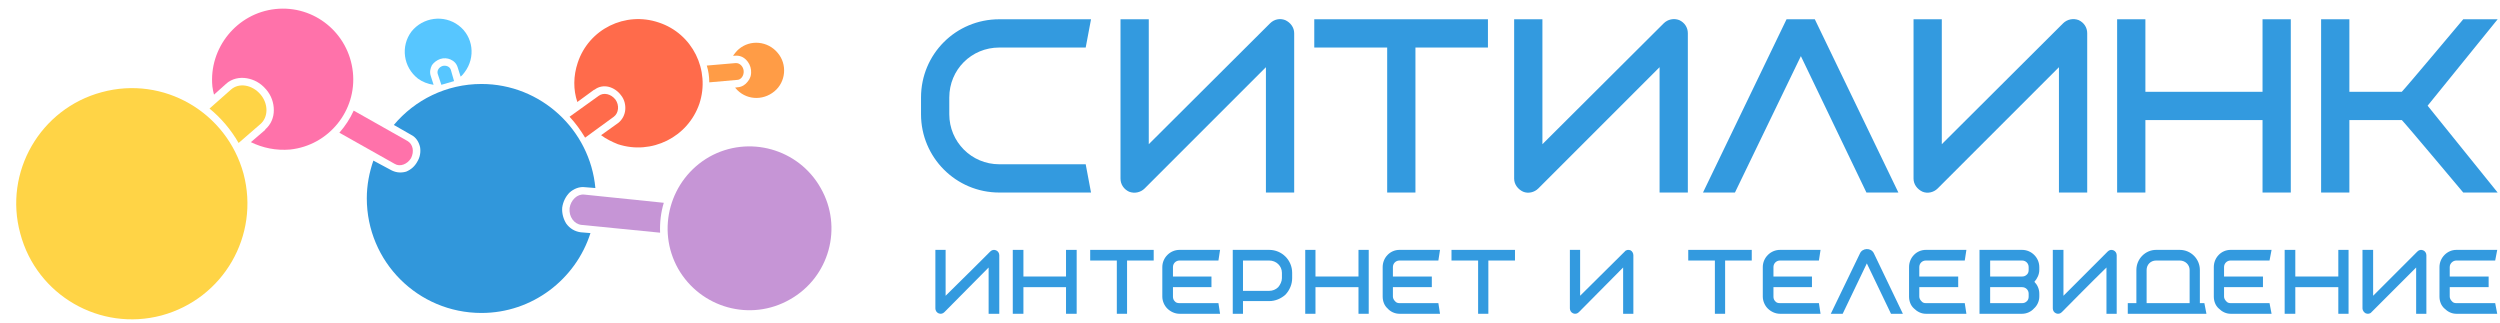 <svg width="147" height="19" viewBox="0 0 147 19" fill="none" xmlns="http://www.w3.org/2000/svg">
    <path fill-rule="evenodd" clip-rule="evenodd"
          d="M38.74 1.325C40.715 1.976 41.775 4.119 41.125 6.094C40.45 8.069 38.307 9.129 36.332 8.479C35.971 8.334 35.633 8.166 35.344 7.949L36.356 7.226C36.597 7.034 36.741 6.745 36.765 6.456C36.789 6.167 36.717 5.854 36.524 5.613V5.589V5.613C36.332 5.348 36.067 5.179 35.802 5.107C35.513 5.035 35.2 5.083 34.959 5.275H34.935L33.947 5.998C33.706 5.275 33.706 4.481 33.971 3.686C34.622 1.711 36.765 0.651 38.74 1.325Z"
          fill="#FF6B4B"/>
    <path fill-rule="evenodd" clip-rule="evenodd"
          d="M20.798 6.504L23.953 8.286C24.291 8.479 24.363 8.912 24.17 9.298C23.953 9.659 23.52 9.828 23.207 9.635L19.955 7.804C20.292 7.419 20.581 6.985 20.798 6.504Z"
          fill="#FF72AA"/>
    <path fill-rule="evenodd" clip-rule="evenodd"
          d="M36.188 5.854C36.429 6.191 36.38 6.648 36.091 6.865L34.405 8.094C34.141 7.66 33.852 7.251 33.49 6.865L35.2 5.637C35.489 5.42 35.923 5.516 36.188 5.854Z"
          fill="#FF6B4B"/>
    <path fill-rule="evenodd" clip-rule="evenodd"
          d="M12.488 5.083C12.271 2.819 13.933 0.772 16.197 0.531C18.485 0.29 20.508 1.952 20.749 4.24C20.99 6.504 19.328 8.551 17.064 8.792C16.221 8.864 15.45 8.696 14.752 8.359L15.595 7.636V7.612C15.932 7.323 16.101 6.914 16.101 6.48C16.101 6.046 15.956 5.613 15.643 5.252L15.619 5.228C15.306 4.866 14.921 4.673 14.511 4.601C14.078 4.529 13.644 4.625 13.307 4.914V4.938H13.283L12.584 5.565C12.536 5.396 12.512 5.252 12.488 5.083Z"
          fill="#FF72AA"/>
    <path fill-rule="evenodd" clip-rule="evenodd"
          d="M12.32 6.383L13.573 5.275C14.055 4.842 14.825 4.986 15.307 5.54C15.789 6.094 15.789 6.889 15.307 7.299L14.03 8.406C13.573 7.612 12.995 6.937 12.32 6.383Z"
          fill="#FFD446"/>
    <path fill-rule="evenodd" clip-rule="evenodd"
          d="M43.728 4.168C43.752 4.457 43.56 4.698 43.343 4.698L41.705 4.842C41.705 4.505 41.657 4.168 41.56 3.855L43.246 3.71C43.487 3.686 43.704 3.903 43.728 4.168Z"
          fill="#FF9C46"/>
    <path fill-rule="evenodd" clip-rule="evenodd"
          d="M28.312 4.938C31.805 4.938 34.695 7.636 35.008 11.056L34.406 11.008C34.069 10.96 33.732 11.104 33.491 11.321C33.274 11.538 33.105 11.851 33.057 12.212C33.033 12.55 33.13 12.887 33.298 13.152C33.491 13.417 33.78 13.609 34.141 13.658L34.719 13.706C33.852 16.427 31.299 18.402 28.312 18.402C24.579 18.402 21.568 15.392 21.568 11.658C21.568 10.888 21.713 10.141 21.954 9.443L22.941 9.972C23.23 10.141 23.543 10.189 23.881 10.093C24.169 9.972 24.386 9.78 24.531 9.515C24.7 9.25 24.748 8.937 24.7 8.648C24.627 8.335 24.459 8.07 24.169 7.925L23.158 7.347C24.386 5.878 26.241 4.938 28.312 4.938Z"
          fill="#3197DB"/>
    <path fill-rule="evenodd" clip-rule="evenodd"
          d="M24.194 1.855C24.868 1.013 26.097 0.844 26.964 1.494C27.831 2.145 27.976 3.373 27.325 4.24C27.253 4.336 27.181 4.433 27.084 4.505L26.916 3.975C26.843 3.734 26.699 3.59 26.482 3.493C26.314 3.421 26.097 3.397 25.88 3.469C25.687 3.541 25.519 3.662 25.398 3.831C25.302 4.023 25.254 4.24 25.326 4.457L25.495 4.987C25.157 4.938 24.844 4.818 24.579 4.625C23.712 3.951 23.544 2.723 24.194 1.855Z"
          fill="#57C6FF"/>
    <path fill-rule="evenodd" clip-rule="evenodd"
          d="M1.192 13.73C0.204 10.117 2.372 6.384 5.985 5.42C9.622 4.433 13.331 6.6 14.319 10.213C15.282 13.85 13.139 17.559 9.502 18.547C5.889 19.51 2.155 17.367 1.192 13.73Z"
          fill="#FFD446"/>
    <path fill-rule="evenodd" clip-rule="evenodd"
          d="M45.727 3.108C46.305 3.782 46.209 4.818 45.534 5.372C44.836 5.95 43.824 5.878 43.246 5.179L43.222 5.155L43.366 5.131H43.391C43.631 5.107 43.824 4.986 43.968 4.794C44.113 4.625 44.185 4.408 44.161 4.167V4.143V4.119C44.137 3.878 44.017 3.662 43.872 3.517C43.704 3.348 43.487 3.252 43.222 3.276H43.102C43.198 3.156 43.294 3.011 43.439 2.891C44.113 2.313 45.149 2.409 45.727 3.108Z"
          fill="#FF9C46"/>
    <path fill-rule="evenodd" clip-rule="evenodd"
          d="M26.024 3.879C26.217 3.83 26.434 3.903 26.506 4.095L26.699 4.77C26.458 4.842 26.193 4.914 25.952 4.987L25.735 4.336C25.687 4.144 25.807 3.951 26.024 3.879Z"
          fill="#57C6FF"/>
    <path fill-rule="evenodd" clip-rule="evenodd"
          d="M48.256 11.056C49.58 13.368 48.761 16.307 46.449 17.607C44.137 18.932 41.199 18.113 39.874 15.801C38.573 13.489 39.392 10.55 41.704 9.225C44.017 7.925 46.955 8.744 48.256 11.056Z"
          fill="#C695D6"/>
    <path fill-rule="evenodd" clip-rule="evenodd"
          d="M38.814 13.682L34.19 13.224C33.756 13.176 33.443 12.742 33.491 12.236C33.563 11.755 33.949 11.393 34.358 11.442L39.031 11.924C38.862 12.477 38.79 13.08 38.814 13.682Z"
          fill="#C695D6"/>
    <path fill-rule="evenodd" clip-rule="evenodd"
          d="M75.569 1.181C75.882 1.325 76.098 1.615 76.098 1.952V11.321H74.436C74.436 11.321 74.436 6.311 74.436 3.951C72.461 5.926 67.307 11.08 67.307 11.08C67.066 11.321 66.705 11.393 66.392 11.273C66.079 11.128 65.886 10.839 65.886 10.502V1.133H67.548C67.548 1.133 67.548 6.143 67.548 8.479C69.523 6.504 74.677 1.374 74.677 1.374C74.918 1.133 75.255 1.06 75.569 1.181ZM58.757 1.133C56.203 1.133 54.156 3.18 54.156 5.733V6.721C54.156 9.25 56.203 11.321 58.757 11.321H64.152L63.839 9.659H58.757C57.119 9.659 55.818 8.335 55.818 6.721V5.733C55.818 4.095 57.119 2.795 58.757 2.795H63.839L64.152 1.133H58.757ZM87.491 1.133H77.279V2.795H81.566V11.321H83.228V2.795H87.491V1.133ZM105.049 1.133L100.136 11.321H102.015L105.892 3.3L109.746 11.321H111.625L106.711 1.133H105.049ZM98.739 1.181C99.052 1.325 99.245 1.615 99.245 1.952V11.321H97.583C97.583 11.321 97.583 6.311 97.583 3.951C95.608 5.926 90.454 11.08 90.454 11.08C90.213 11.321 89.851 11.393 89.562 11.273C89.249 11.128 89.032 10.839 89.032 10.502V1.133H90.694C90.694 1.133 90.694 6.143 90.694 8.479C92.669 6.504 97.824 1.374 97.824 1.374C98.064 1.133 98.426 1.06 98.739 1.181ZM122.223 1.181C122.536 1.325 122.728 1.615 122.728 1.952V11.321H121.066C121.066 11.321 121.066 6.311 121.066 3.951C119.091 5.926 113.937 11.08 113.937 11.08C113.696 11.321 113.335 11.393 113.046 11.273C112.733 11.128 112.516 10.839 112.516 10.502V1.133H114.178C114.178 1.133 114.178 6.143 114.178 8.479C116.153 6.504 121.307 1.374 121.307 1.374C121.548 1.133 121.909 1.06 122.223 1.181ZM138.143 7.058C139.372 7.058 140.889 7.058 141.226 7.058C141.467 7.299 144.839 11.321 144.839 11.321H146.862L142.744 6.215L146.862 1.133H144.839C144.839 1.133 141.467 5.155 141.226 5.396H138.143V1.133H136.481V11.321H138.143V7.058ZM133.037 1.133V5.396H126.149V1.133H124.487V11.321H126.149V7.058C128.485 7.058 130.966 7.058 133.037 7.058V11.321H134.699V1.133H133.037Z"
          fill="#339ADF"/>
    <path fill-rule="evenodd" clip-rule="evenodd"
          d="M58.565 14.717C58.685 14.765 58.758 14.886 58.758 15.006V18.45H58.131C58.131 18.45 58.131 16.596 58.131 15.729C57.409 16.451 55.53 18.354 55.53 18.354C55.434 18.45 55.313 18.474 55.193 18.426C55.072 18.378 55 18.258 55 18.137V14.693H55.602C55.602 14.693 55.602 16.548 55.602 17.391C56.349 16.668 58.227 14.789 58.227 14.789C58.324 14.693 58.444 14.669 58.565 14.717Z"
          fill="#339ADF"/>
    <path fill-rule="evenodd" clip-rule="evenodd"
          d="M63.308 14.693H62.682V16.259H60.177V14.693H59.551V18.45H60.177V16.885H62.682V18.45H63.308V14.693Z"
          fill="#339ADF"/>
    <path fill-rule="evenodd" clip-rule="evenodd"
          d="M67.837 14.693H64.103V15.319H65.669V18.45H66.271V15.319H67.837V14.693Z" fill="#339ADF"/>
    <path fill-rule="evenodd" clip-rule="evenodd"
          d="M69.355 17.824C69.235 17.824 69.139 17.8 69.066 17.704C68.994 17.631 68.97 17.535 68.97 17.439V16.885H71.234V16.259H68.97V15.705C68.97 15.488 69.139 15.319 69.355 15.319H71.644L71.74 14.693H69.355C68.802 14.693 68.344 15.151 68.344 15.705V17.439C68.344 17.704 68.464 17.969 68.633 18.137C68.826 18.33 69.091 18.45 69.355 18.45H71.74L71.644 17.824H69.355Z"
          fill="#339ADF"/>
    <path fill-rule="evenodd" clip-rule="evenodd"
          d="M74.63 14.693H72.486V18.45H73.088V17.704H74.63C74.991 17.704 75.328 17.559 75.593 17.318C75.834 17.053 75.979 16.716 75.979 16.355V16.042C75.979 15.295 75.377 14.693 74.63 14.693ZM75.377 16.355C75.377 16.548 75.28 16.74 75.16 16.885C75.015 17.029 74.823 17.102 74.63 17.102H73.088V15.319H74.63C75.039 15.319 75.377 15.633 75.377 16.042V16.355Z"
          fill="#339ADF"/>
    <path fill-rule="evenodd" clip-rule="evenodd"
          d="M80.481 14.693H79.879V16.259H77.35V14.693H76.748V18.45H77.35V16.885H79.879V18.45H80.481V14.693Z"
          fill="#339ADF"/>
    <path fill-rule="evenodd" clip-rule="evenodd"
          d="M82.288 17.824C82.192 17.824 82.096 17.8 82.023 17.704C81.951 17.631 81.903 17.535 81.903 17.439V16.885H84.191V16.259H81.903V15.705C81.903 15.488 82.072 15.319 82.288 15.319H84.576L84.673 14.693H82.288C81.734 14.693 81.301 15.151 81.301 15.705V17.439C81.301 17.704 81.397 17.969 81.59 18.137C81.758 18.33 82.023 18.45 82.288 18.45H84.673L84.576 17.824H82.288Z"
          fill="#339ADF"/>
    <path fill-rule="evenodd" clip-rule="evenodd"
          d="M89.081 14.693H85.348V15.319H86.913V18.45H87.515V15.319H89.081V14.693Z" fill="#339ADF"/>
    <path fill-rule="evenodd" clip-rule="evenodd"
          d="M95.873 14.717C95.97 14.765 96.042 14.886 96.042 15.006V18.45H95.44C95.44 18.45 95.44 16.596 95.44 15.729C94.717 16.451 92.838 18.354 92.838 18.354C92.742 18.45 92.622 18.474 92.501 18.426C92.381 18.378 92.309 18.258 92.309 18.137V14.693H92.911C92.911 14.693 92.911 16.548 92.911 17.391C93.633 16.668 95.536 14.789 95.536 14.789C95.608 14.693 95.753 14.669 95.873 14.717Z"
          fill="#339ADF"/>
    <path fill-rule="evenodd" clip-rule="evenodd"
          d="M103.003 14.693H99.269V15.319H100.835V18.45H101.437V15.319H103.003V14.693Z" fill="#339ADF"/>
    <path fill-rule="evenodd" clip-rule="evenodd"
          d="M104.664 17.824C104.544 17.824 104.447 17.8 104.375 17.704C104.303 17.631 104.279 17.535 104.279 17.439V16.885H106.543V16.259H104.279V15.705C104.279 15.488 104.447 15.319 104.664 15.319H106.952L107.048 14.693H104.664C104.11 14.693 103.652 15.151 103.652 15.705V17.439C103.652 17.704 103.773 17.969 103.941 18.137C104.134 18.33 104.399 18.45 104.664 18.45H107.048L106.952 17.824H104.664Z"
          fill="#339ADF"/>
    <path fill-rule="evenodd" clip-rule="evenodd"
          d="M109.361 14.91L107.65 18.451H108.349L109.77 15.488L111.191 18.451H111.89L110.179 14.886C110.011 14.549 109.505 14.573 109.361 14.91Z"
          fill="#339ADF"/>
    <path fill-rule="evenodd" clip-rule="evenodd"
          d="M113.24 17.824C113.143 17.824 113.047 17.8 112.975 17.704C112.902 17.631 112.854 17.535 112.854 17.439V16.885H115.142V16.259H112.854V15.705C112.854 15.488 113.023 15.319 113.24 15.319H115.528L115.624 14.693H113.24C112.685 14.693 112.252 15.151 112.252 15.705V17.439C112.252 17.704 112.348 17.969 112.541 18.137C112.734 18.33 112.975 18.45 113.24 18.45H115.624L115.528 17.824H113.24Z"
          fill="#339ADF"/>
    <path fill-rule="evenodd" clip-rule="evenodd"
          d="M119.911 15.705C119.911 15.151 119.453 14.693 118.899 14.693H116.395V18.45H118.899C119.164 18.45 119.429 18.33 119.598 18.137C119.791 17.969 119.911 17.704 119.911 17.439V17.27C119.911 16.981 119.791 16.74 119.622 16.572C119.791 16.379 119.911 16.138 119.911 15.873V15.705ZM119.285 17.439C119.285 17.535 119.261 17.631 119.188 17.704C119.092 17.8 118.996 17.824 118.899 17.824H117.021V16.885H118.899C119.116 16.885 119.285 17.053 119.285 17.27V17.439ZM119.285 15.873C119.285 15.97 119.261 16.066 119.188 16.138C119.092 16.235 118.996 16.259 118.899 16.259H117.021V15.319H118.899C119.116 15.319 119.285 15.488 119.285 15.705V15.873Z"
          fill="#339ADF"/>
    <path fill-rule="evenodd" clip-rule="evenodd"
          d="M124.27 14.717C124.39 14.765 124.462 14.886 124.462 15.006V18.45H123.86C123.86 18.45 123.86 16.596 123.86 15.729C123.114 16.451 121.235 18.354 121.235 18.354C121.139 18.45 121.018 18.474 120.898 18.426C120.777 18.378 120.705 18.258 120.705 18.137V14.693H121.331C121.331 14.693 121.331 16.548 121.331 17.391C122.054 16.668 123.933 14.789 123.933 14.789C124.029 14.693 124.149 14.669 124.27 14.717Z"
          fill="#339ADF"/>
    <path fill-rule="evenodd" clip-rule="evenodd"
          d="M129.617 17.824H129.352V15.873C129.352 15.223 128.823 14.693 128.172 14.693H126.775C126.149 14.693 125.619 15.223 125.619 15.873V17.824H125.113V18.45H129.738L129.617 17.824ZM128.75 17.824H126.221V15.873C126.221 15.56 126.462 15.319 126.775 15.319H128.172C128.485 15.319 128.75 15.56 128.75 15.873V17.824Z"
          fill="#339ADF"/>
    <path fill-rule="evenodd" clip-rule="evenodd"
          d="M131.159 17.824C131.063 17.824 130.967 17.8 130.894 17.704C130.822 17.631 130.774 17.535 130.774 17.439V16.885H133.062V16.259H130.774V15.705C130.774 15.488 130.943 15.319 131.159 15.319H133.448L133.568 14.693H131.159C130.605 14.693 130.172 15.151 130.172 15.705V17.439C130.172 17.704 130.268 17.969 130.461 18.137C130.654 18.33 130.894 18.45 131.159 18.45H133.568L133.448 17.824H131.159Z"
          fill="#339ADF"/>
    <path fill-rule="evenodd" clip-rule="evenodd"
          d="M138.095 14.693H137.493V16.259H134.964V14.693H134.338V18.45H134.964V16.885H137.493V18.45H138.095V14.693Z"
          fill="#339ADF"/>
    <path fill-rule="evenodd" clip-rule="evenodd"
          d="M142.479 14.717C142.599 14.765 142.671 14.886 142.671 15.006V18.45H142.069C142.069 18.45 142.069 16.596 142.069 15.729C141.347 16.451 139.444 18.354 139.444 18.354C139.372 18.45 139.227 18.474 139.107 18.426C139.01 18.378 138.914 18.258 138.914 18.137V14.693H139.54C139.54 14.693 139.54 16.548 139.54 17.391C140.263 16.668 142.142 14.789 142.142 14.789C142.238 14.693 142.358 14.669 142.479 14.717Z"
          fill="#339ADF"/>
    <path fill-rule="evenodd" clip-rule="evenodd"
          d="M144.429 17.824C144.333 17.824 144.236 17.8 144.164 17.704C144.092 17.631 144.044 17.535 144.044 17.439V16.885H146.332V16.259H144.044V15.705C144.044 15.488 144.236 15.319 144.429 15.319H146.717L146.837 14.693H144.429C143.899 14.693 143.441 15.151 143.441 15.705V17.439C143.441 17.704 143.538 17.969 143.731 18.137C143.923 18.33 144.164 18.45 144.429 18.45H146.837L146.717 17.824H144.429Z"
          fill="#339ADF"/>
</svg>
